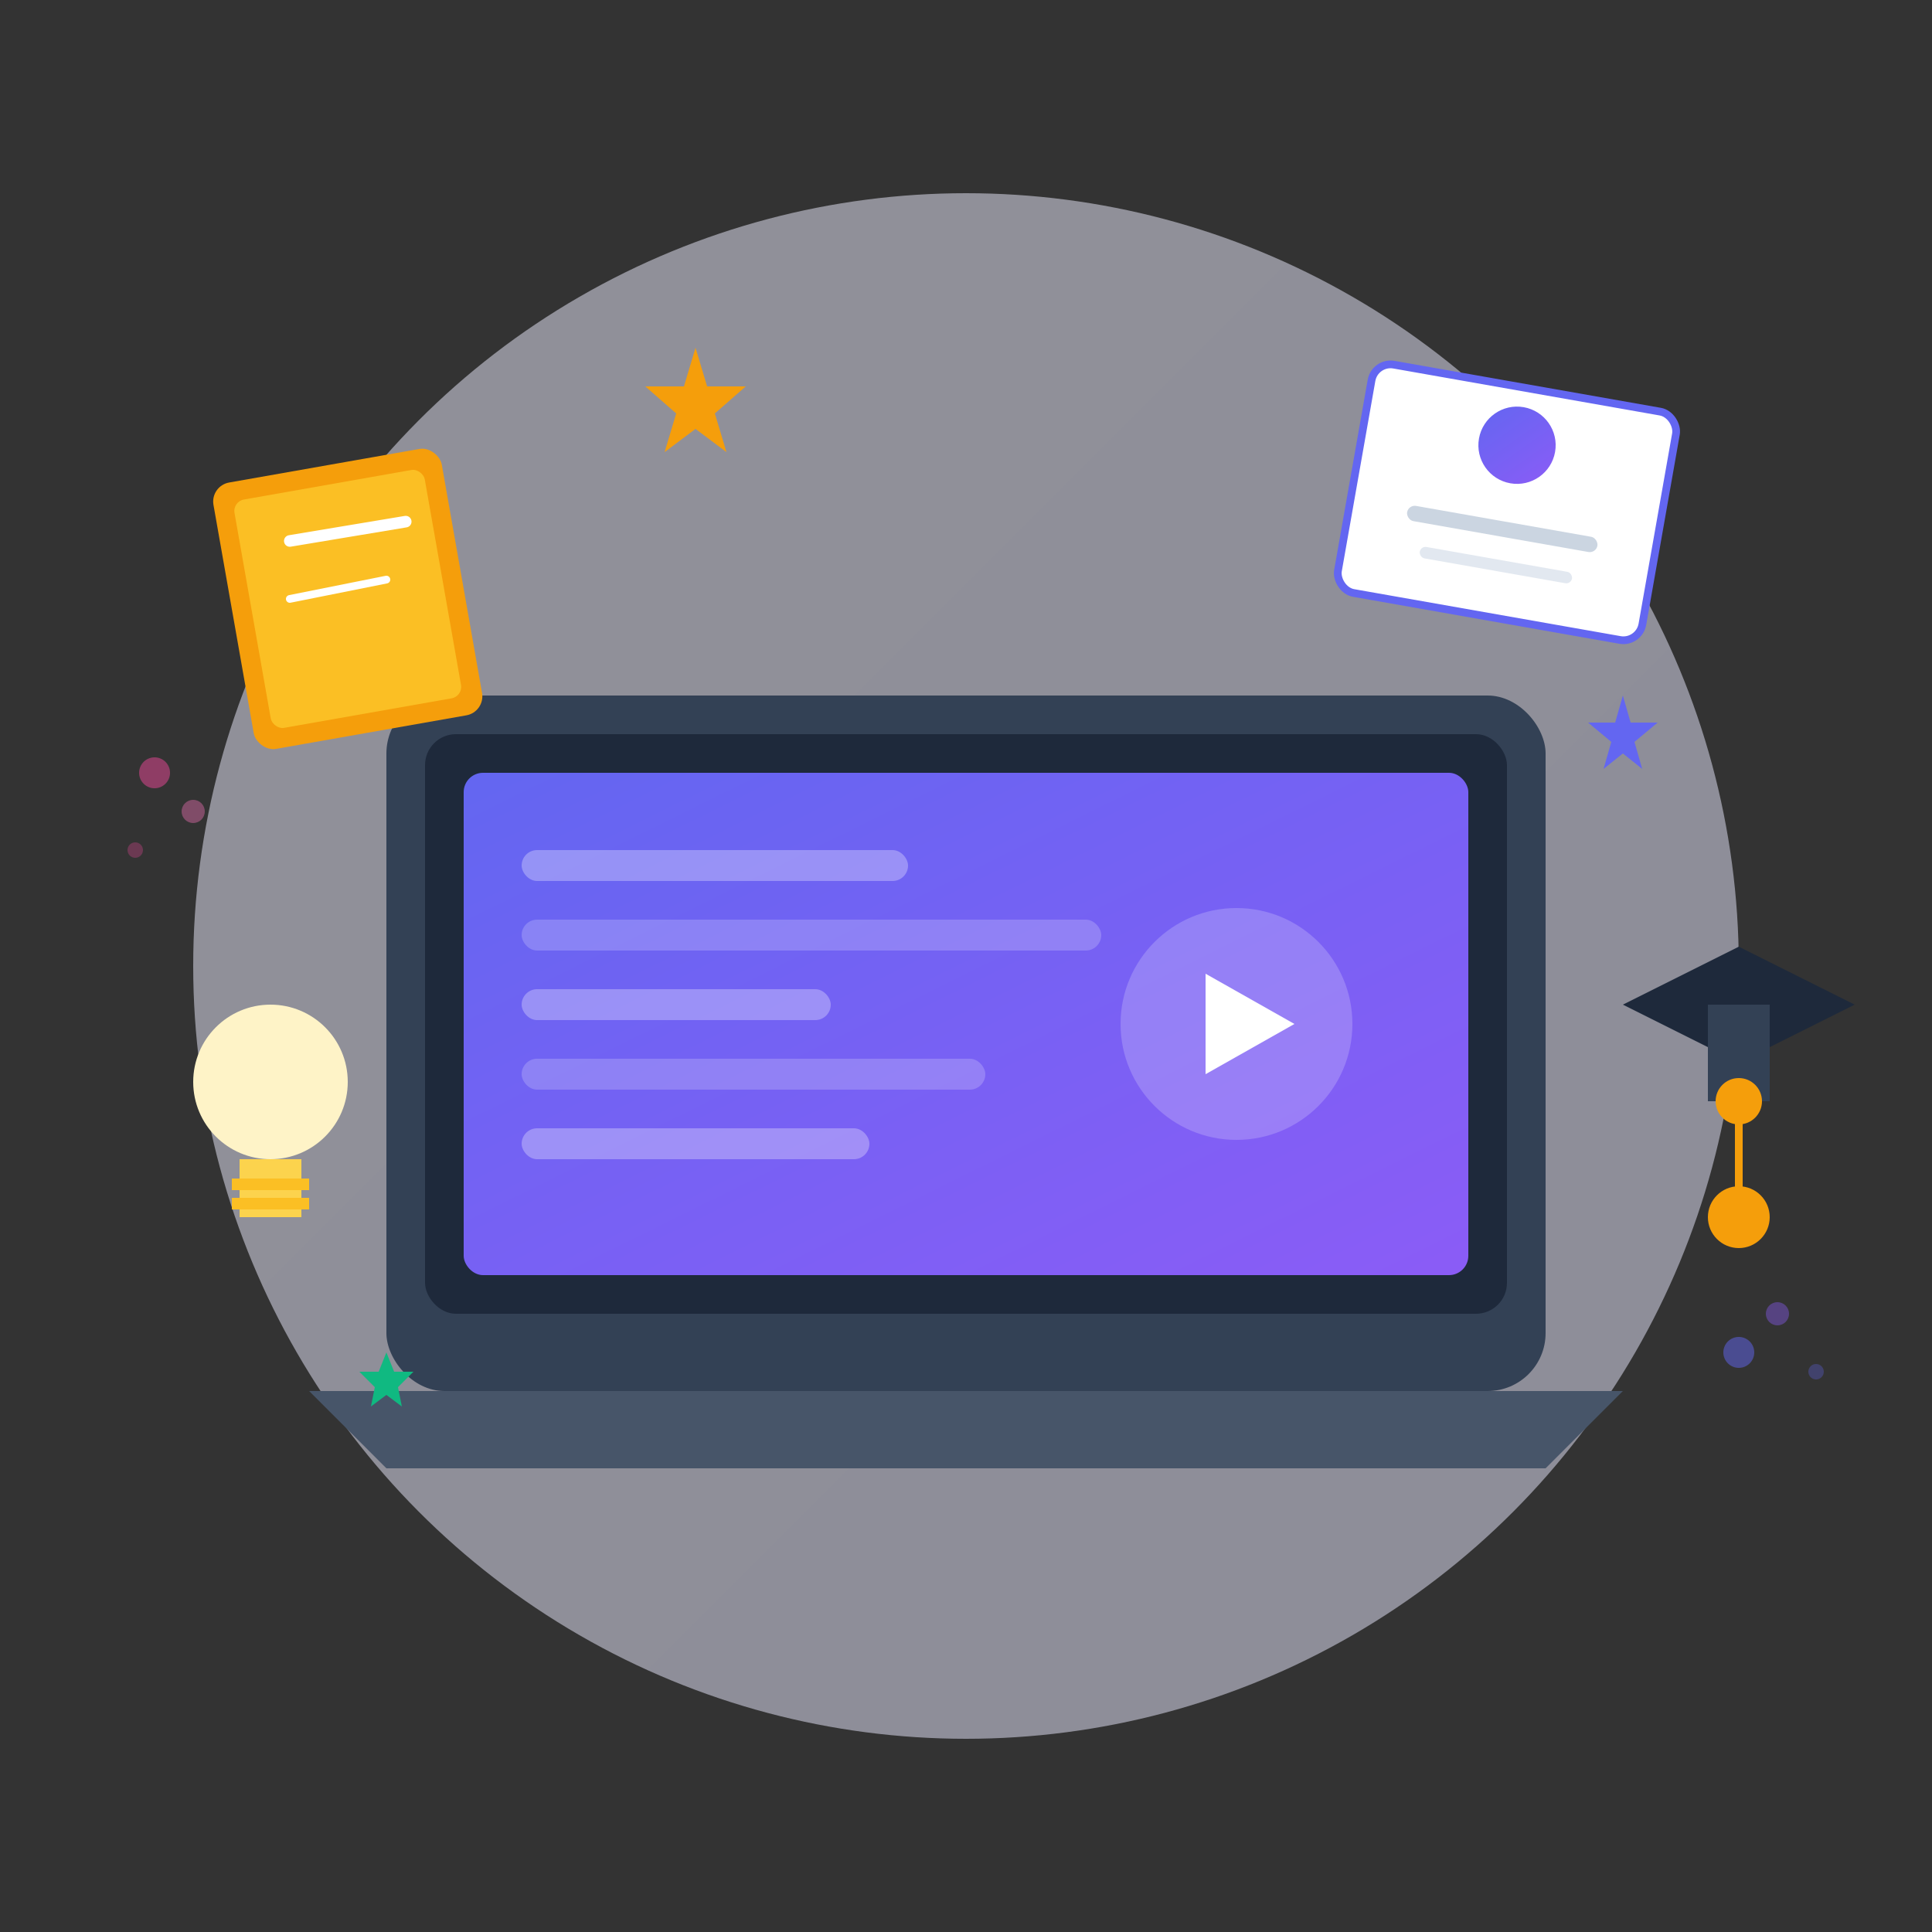 <svg xmlns="http://www.w3.org/2000/svg" viewBox="0 0 500 500" fill="none">
  <rect x="0" y="0" width="500" height="500" fill="#333333" stroke="none"/>
  <defs>
    <linearGradient id="grad1" x1="0%" y1="0%" x2="100%" y2="100%">
      <stop offset="0%" style="stop-color:#6366f1;stop-opacity:1" />
      <stop offset="100%" style="stop-color:#8b5cf6;stop-opacity:1" />
    </linearGradient>
    <linearGradient id="grad2" x1="0%" y1="0%" x2="100%" y2="100%">
      <stop offset="0%" style="stop-color:#f0f0ff;stop-opacity:1" />
      <stop offset="100%" style="stop-color:#e8e8ff;stop-opacity:1" />
    </linearGradient>
    <linearGradient id="grad3" x1="0%" y1="0%" x2="100%" y2="100%">
      <stop offset="0%" style="stop-color:#10b981;stop-opacity:1" />
      <stop offset="100%" style="stop-color:#34d399;stop-opacity:1" />
    </linearGradient>
  </defs>
  
  <!-- Background Circle -->
  <circle cx="250" cy="250" r="200" fill="url(#grad2)" opacity="0.5"/>
  
  <!-- Laptop Base -->
  <rect x="100" y="180" width="300" height="180" rx="15" fill="#334155"/>
  <rect x="110" y="190" width="280" height="150" rx="8" fill="#1e293b"/>
  
  <!-- Screen Content -->
  <rect x="120" y="200" width="260" height="130" rx="5" fill="url(#grad1)"/>
  
  <!-- Code Lines on Screen -->
  <rect x="135" y="220" width="100" height="8" rx="4" fill="rgba(255,255,255,0.3)"/>
  <rect x="135" y="238" width="150" height="8" rx="4" fill="rgba(255,255,255,0.2)"/>
  <rect x="135" y="256" width="80" height="8" rx="4" fill="rgba(255,255,255,0.3)"/>
  <rect x="135" y="274" width="120" height="8" rx="4" fill="rgba(255,255,255,0.2)"/>
  <rect x="135" y="292" width="90" height="8" rx="4" fill="rgba(255,255,255,0.3)"/>
  
  <!-- Video Play Button -->
  <circle cx="320" cy="265" r="30" fill="rgba(255,255,255,0.2)"/>
  <polygon points="312,252 312,278 335,265" fill="white"/>
  
  <!-- Laptop Stand -->
  <path d="M80 360 L420 360 L400 380 L100 380 Z" fill="#475569"/>
  
  <!-- Floating Elements -->
  <!-- Book -->
  <rect x="60" y="120" width="60" height="70" rx="5" fill="#f59e0b" transform="rotate(-10, 90, 155)"/>
  <rect x="65" y="125" width="50" height="60" rx="3" fill="#fbbf24" transform="rotate(-10, 90, 155)"/>
  <line x1="75" y1="140" x2="105" y2="135" stroke="white" stroke-width="3" stroke-linecap="round"/>
  <line x1="75" y1="155" x2="100" y2="150" stroke="white" stroke-width="2" stroke-linecap="round"/>
  
  <!-- Certificate -->
  <rect x="350" y="100" width="80" height="60" rx="5" fill="white" stroke="#6366f1" stroke-width="2" transform="rotate(10, 390, 130)"/>
  <circle cx="390" cy="115" r="10" fill="url(#grad1)" transform="rotate(10, 390, 130)"/>
  <rect x="365" y="135" width="50" height="4" rx="2" fill="#cbd5e1" transform="rotate(10, 390, 130)"/>
  <rect x="370" y="145" width="40" height="3" rx="1.5" fill="#e2e8f0" transform="rotate(10, 390, 130)"/>
  
  <!-- Graduation Cap -->
  <polygon points="420,260 450,245 480,260 450,275" fill="#1e293b"/>
  <rect x="442" y="260" width="16" height="25" fill="#334155"/>
  <circle cx="450" cy="285" r="6" fill="#f59e0b"/>
  <line x1="450" y1="285" x2="450" y2="310" stroke="#f59e0b" stroke-width="2"/>
  <circle cx="450" cy="315" r="8" fill="#f59e0b"/>
  
  <!-- Light Bulb -->
  <circle cx="70" cy="280" r="20" fill="#fef3c7"/>
  <rect x="62" y="300" width="16" height="15" fill="#fcd34d"/>
  <rect x="60" y="305" width="20" height="3" fill="#fbbf24"/>
  <rect x="60" y="310" width="20" height="3" fill="#fbbf24"/>
  
  <!-- Stars -->
  <polygon points="180,90 183,100 193,100 185,107 188,117 180,111 172,117 175,107 167,100 177,100" fill="#f59e0b"/>
  <polygon points="420,180 422,187 429,187 423,192 425,199 420,195 415,199 417,192 411,187 418,187" fill="#6366f1"/>
  <polygon points="100,350 102,355 107,355 103,359 104,364 100,361 96,364 97,359 93,355 98,355" fill="#10b981"/>
  
  <!-- Dots Pattern -->
  <circle cx="450" cy="350" r="4" fill="#6366f1" opacity="0.5"/>
  <circle cx="460" cy="340" r="3" fill="#8b5cf6" opacity="0.4"/>
  <circle cx="470" cy="355" r="2" fill="#6366f1" opacity="0.3"/>
  
  <circle cx="40" cy="200" r="4" fill="#ec4899" opacity="0.5"/>
  <circle cx="50" cy="210" r="3" fill="#f472b6" opacity="0.4"/>
  <circle cx="35" cy="220" r="2" fill="#ec4899" opacity="0.3"/>
</svg>
